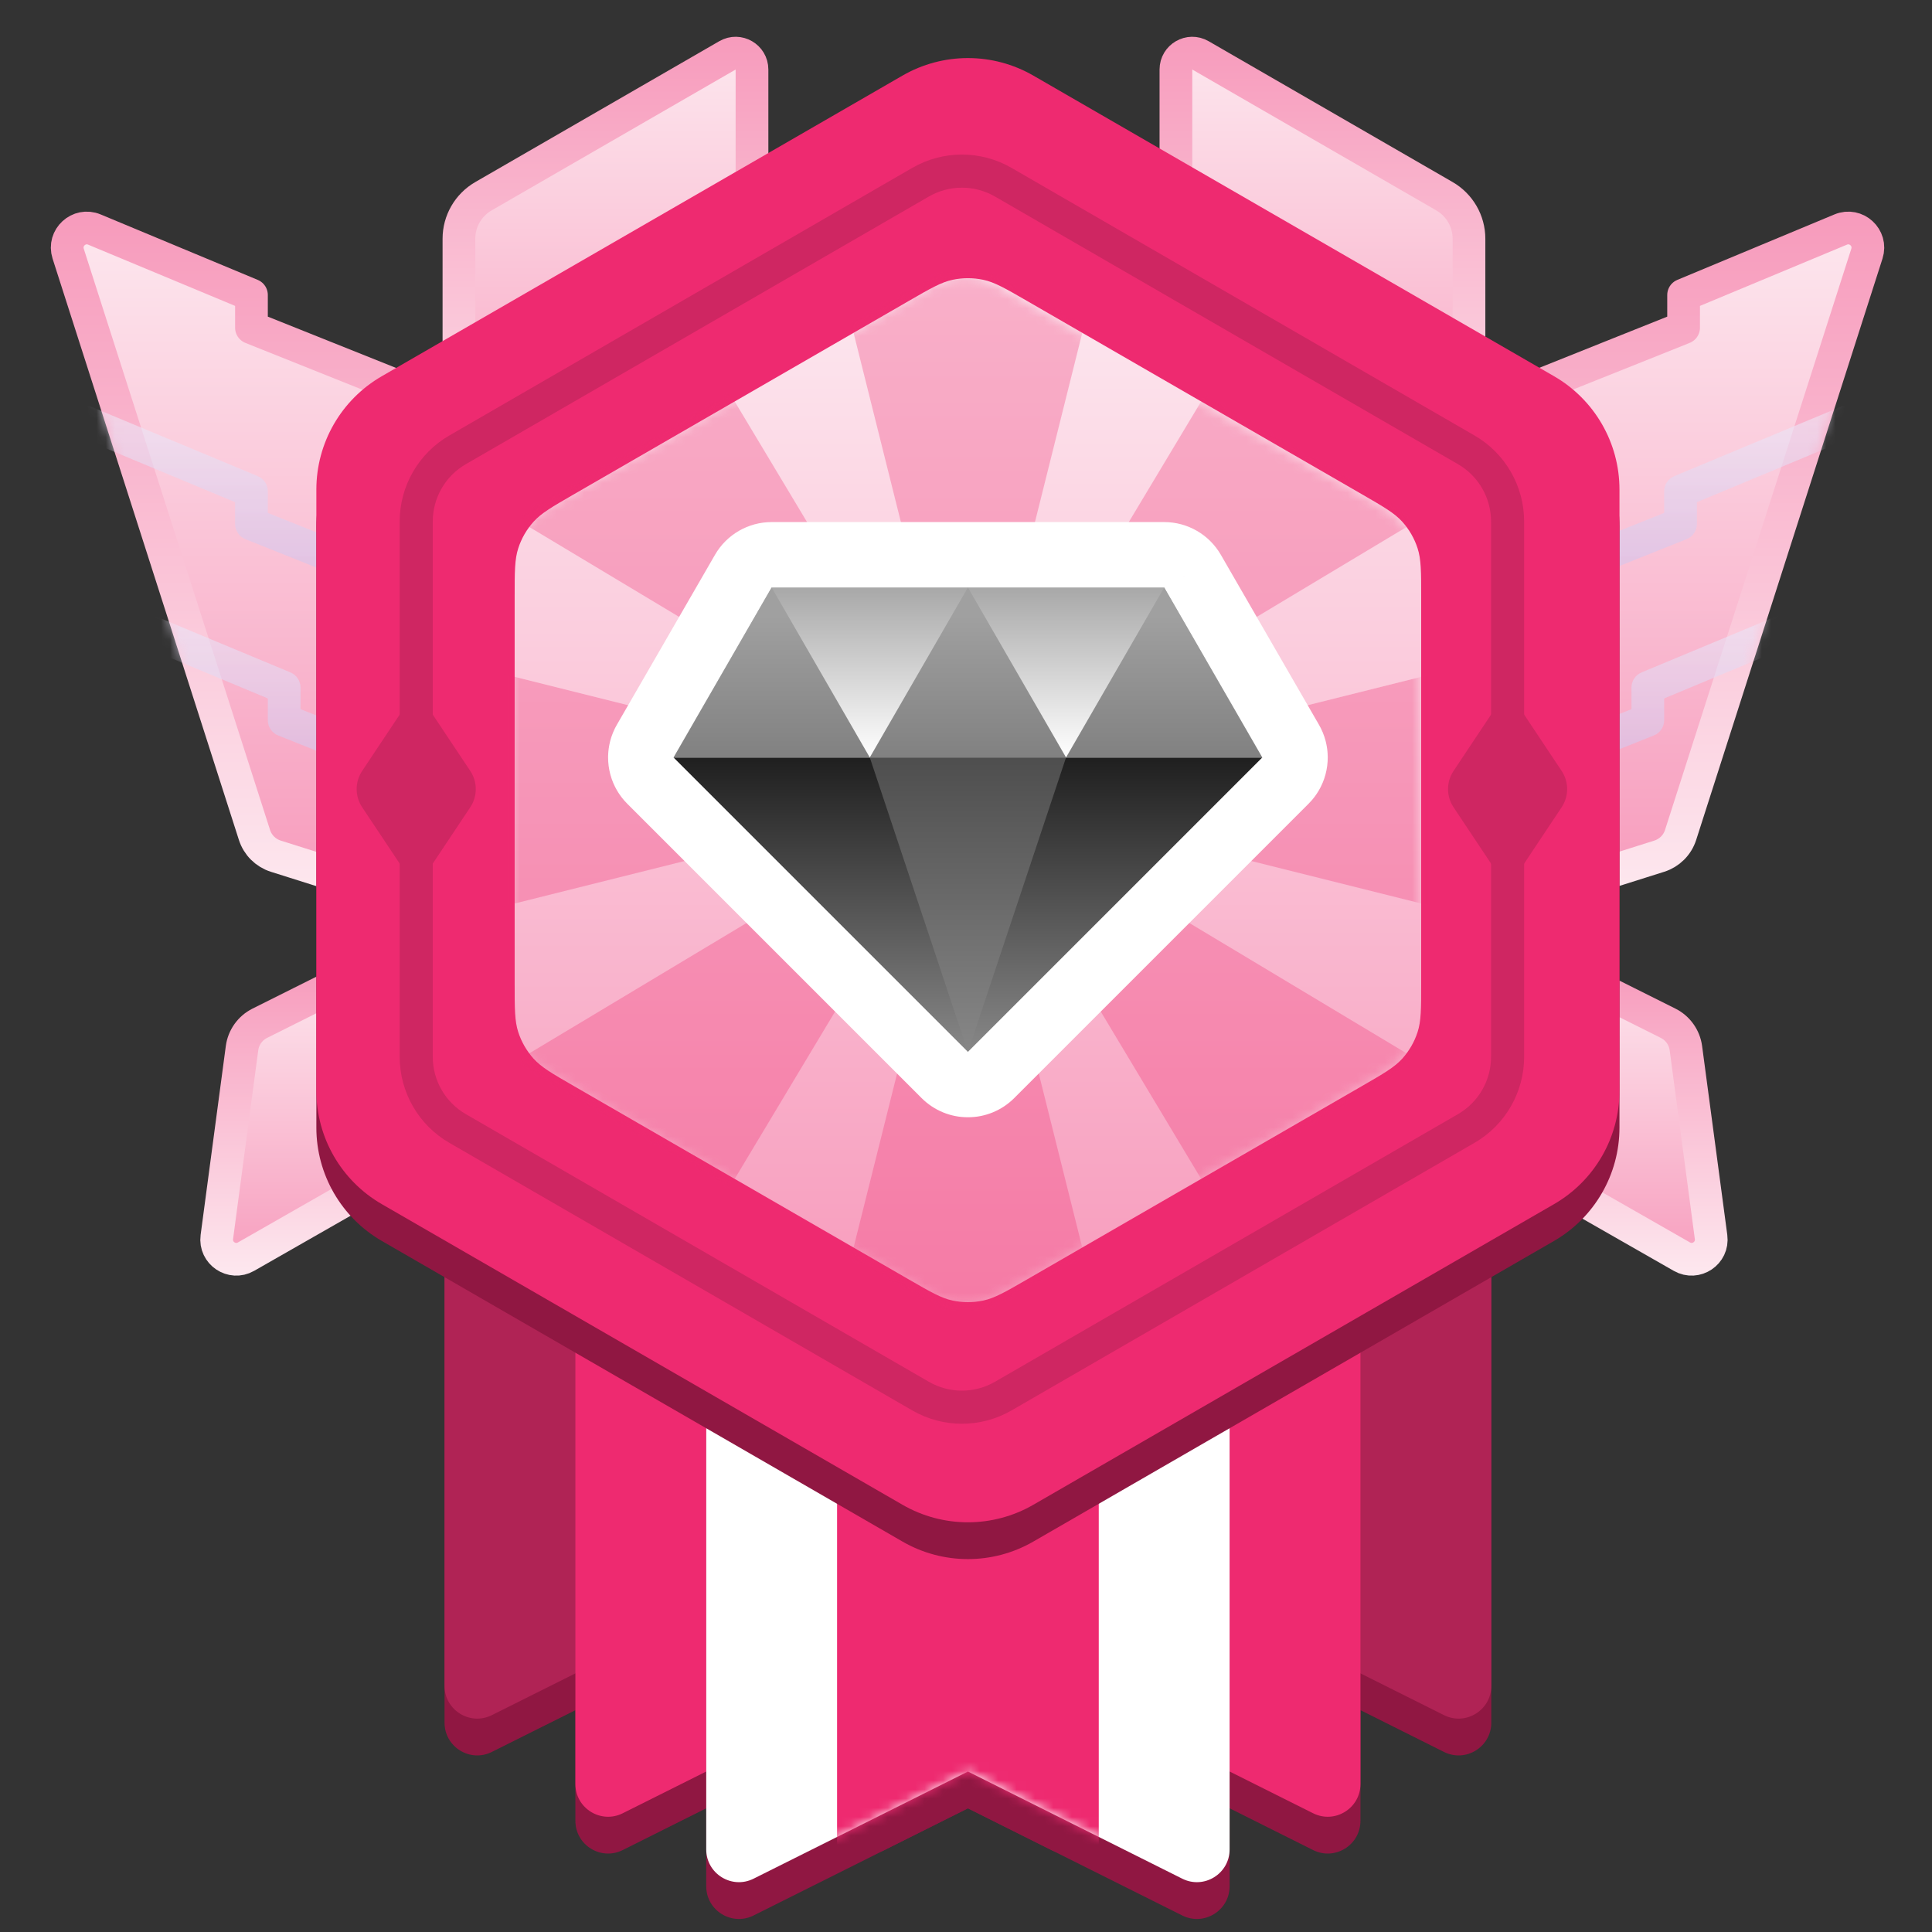 <?xml version="1.0" encoding="UTF-8"?> <svg xmlns="http://www.w3.org/2000/svg" width="210" height="210" viewBox="0 0 210 210" fill="none"><rect x="0" y="0" width="210" height="210" fill="#333333" stroke="none"/><path fill-rule="evenodd" clip-rule="evenodd" d="M62.542 89.889H119.431V197.914C119.431 200.557 116.649 202.276 114.285 201.094L90.986 189.444L67.688 201.094C65.323 202.276 62.542 200.557 62.542 197.914V89.889Z" fill="#901742"></path><path fill-rule="evenodd" clip-rule="evenodd" d="M90.986 89.889H147.875V197.914C147.875 200.557 145.094 202.276 142.73 201.094L119.431 189.444L96.132 201.094C93.768 202.276 90.986 200.557 90.986 197.914V89.889Z" fill="#901742"></path><path fill-rule="evenodd" clip-rule="evenodd" d="M48.32 79.222H105.209V187.247C105.209 189.89 102.427 191.609 100.063 190.427L76.764 178.778L53.465 190.427C51.101 191.609 48.32 189.89 48.32 187.247V79.222Z" fill="#901742"></path><path fill-rule="evenodd" clip-rule="evenodd" d="M105.208 79.222H162.097V187.247C162.097 189.89 159.316 191.609 156.952 190.427L133.653 178.778L110.354 190.427C107.99 191.609 105.208 189.89 105.208 187.247V79.222Z" fill="#901742"></path><path fill-rule="evenodd" clip-rule="evenodd" d="M48.32 75.222H105.209V183.247C105.209 185.89 102.427 187.609 100.063 186.427L76.764 174.778L53.465 186.427C51.101 187.609 48.32 185.89 48.32 183.247V75.222Z" fill="#B02355"></path><path fill-rule="evenodd" clip-rule="evenodd" d="M62.542 85.889H119.431V193.914C119.431 196.557 116.649 198.276 114.285 197.094L90.986 185.444L67.688 197.094C65.323 198.276 62.542 196.557 62.542 193.914V85.889Z" fill="#EE2A70"></path><path fill-rule="evenodd" clip-rule="evenodd" d="M105.208 75.222H162.097V183.247C162.097 185.89 159.316 187.609 156.952 186.427L133.653 174.778L110.354 186.427C107.99 187.609 105.208 185.89 105.208 183.247V75.222Z" fill="#B02355"></path><path fill-rule="evenodd" clip-rule="evenodd" d="M90.986 85.889H147.875V193.914C147.875 196.557 145.094 198.276 142.73 197.094L119.431 185.444L96.132 197.094C93.768 198.276 90.986 196.557 90.986 193.914V85.889Z" fill="#EE2A70"></path><path fill-rule="evenodd" clip-rule="evenodd" d="M76.764 97H133.653V205.025C133.653 207.668 130.871 209.387 128.507 208.205L105.209 196.556L81.91 208.205C79.546 209.387 76.764 207.668 76.764 205.025V97Z" fill="#901742"></path><path fill-rule="evenodd" clip-rule="evenodd" d="M76.764 93H133.653V201.025C133.653 203.668 130.871 205.387 128.507 204.205L105.209 192.556L81.91 204.205C79.546 205.387 76.764 203.668 76.764 201.025V93Z" fill="white"></path><mask id="mask0_7661_2223" style="mask-type:luminance" maskUnits="userSpaceOnUse" x="76" y="93" width="58" height="112"><path fill-rule="evenodd" clip-rule="evenodd" d="M76.764 93H133.653V201.025C133.653 203.668 130.871 205.387 128.507 204.205L105.209 192.556L81.91 204.205C79.546 205.387 76.764 203.668 76.764 201.025V93Z" fill="white"></path></mask><g mask="url(#mask0_7661_2223)"><rect x="90.986" y="93" width="28.444" height="113.778" fill="#EE2A70"></rect></g><path fill-rule="evenodd" clip-rule="evenodd" d="M45.111 42.731L27.333 35.62V32.065L10.261 24.951C8.582 24.251 6.854 25.839 7.409 27.571L27.661 90.757C28.013 91.856 28.876 92.715 29.976 93.063L45.111 97.842V42.731Z" fill="url(#paint0_linear_7661_2223)" stroke="url(#paint1_linear_7661_2223)" stroke-width="3.556" stroke-linecap="round" stroke-linejoin="round"></path><mask id="mask1_7661_2223" style="mask-type:alpha" maskUnits="userSpaceOnUse" x="5" y="23" width="42" height="77"><path fill-rule="evenodd" clip-rule="evenodd" d="M45.111 42.731L27.333 35.62V32.065L10.261 24.951C8.582 24.251 6.854 25.839 7.409 27.571L27.661 90.757C28.013 91.856 28.876 92.715 29.976 93.063L45.111 97.842V42.731Z" fill="url(#paint2_linear_7661_2223)" stroke="url(#paint3_linear_7661_2223)" stroke-width="3.556" stroke-linecap="round" stroke-linejoin="round"></path></mask><g mask="url(#mask1_7661_2223)"><g style="mix-blend-mode:multiply" opacity="0.6"><path d="M45.771 62.414C46.683 62.778 47.126 63.813 46.762 64.725C46.397 65.636 45.362 66.08 44.451 65.715L26.673 58.604C25.998 58.334 25.555 57.68 25.555 56.953V54.583L5.316 46.15C4.41 45.772 3.981 44.731 4.359 43.825C4.737 42.919 5.777 42.49 6.684 42.868L28.017 51.757C28.68 52.033 29.111 52.68 29.111 53.398V55.75L45.771 62.414Z" fill="url(#paint4_linear_7661_2223)"></path></g><g style="mix-blend-mode:multiply" opacity="0.6"><path d="M49.327 83.747C50.239 84.112 50.682 85.146 50.317 86.058C49.953 86.97 48.918 87.413 48.006 87.048L30.229 79.937C29.554 79.667 29.111 79.014 29.111 78.287V75.916L8.872 67.483C7.966 67.106 7.537 66.065 7.915 65.158C8.292 64.252 9.333 63.824 10.239 64.201L31.573 73.09C32.235 73.366 32.667 74.013 32.667 74.731V77.083L49.327 83.747Z" fill="url(#paint5_linear_7661_2223)"></path></g></g><path fill-rule="evenodd" clip-rule="evenodd" d="M165.222 42.731L183 35.62V32.065L200.073 24.951C201.752 24.251 203.48 25.839 202.925 27.571L182.673 90.757C182.321 91.856 181.457 92.715 180.357 93.063L165.222 97.842V42.731Z" fill="url(#paint6_linear_7661_2223)" stroke="url(#paint7_linear_7661_2223)" stroke-width="3.556" stroke-linecap="round" stroke-linejoin="round"></path><mask id="mask2_7661_2223" style="mask-type:alpha" maskUnits="userSpaceOnUse" x="163" y="23" width="42" height="77"><path fill-rule="evenodd" clip-rule="evenodd" d="M164.889 42.731L182.667 35.62V32.065L199.739 24.951C201.418 24.251 203.146 25.839 202.591 27.571L182.339 90.757C181.987 91.856 181.124 92.715 180.024 93.063L164.889 97.842V42.731Z" fill="url(#paint8_linear_7661_2223)" stroke="url(#paint9_linear_7661_2223)" stroke-width="3.556" stroke-linecap="round" stroke-linejoin="round"></path></mask><g mask="url(#mask2_7661_2223)"><g style="mix-blend-mode:multiply" opacity="0.6"><path d="M164.229 62.414C163.317 62.778 162.874 63.813 163.238 64.725C163.603 65.636 164.638 66.08 165.549 65.715L183.327 58.604C184.002 58.334 184.445 57.68 184.445 56.953V54.583L204.684 46.15C205.59 45.772 206.019 44.731 205.641 43.825C205.263 42.919 204.223 42.49 203.316 42.868L181.983 51.757C181.321 52.033 180.889 52.68 180.889 53.398V55.75L164.229 62.414Z" fill="url(#paint10_linear_7661_2223)"></path></g><g style="mix-blend-mode:multiply" opacity="0.6"><path d="M160.673 83.747C159.761 84.112 159.318 85.146 159.683 86.058C160.047 86.97 161.082 87.413 161.994 87.048L179.771 79.937C180.446 79.667 180.889 79.014 180.889 78.287V75.916L201.128 67.483C202.034 67.106 202.463 66.065 202.085 65.158C201.708 64.252 200.667 63.824 199.761 64.201L178.427 73.09C177.765 73.366 177.333 74.013 177.333 74.731V77.083L160.673 83.747Z" fill="url(#paint11_linear_7661_2223)"></path></g></g><path fill-rule="evenodd" clip-rule="evenodd" d="M40.778 104.953L28.241 111.222C27.187 111.749 26.463 112.764 26.307 113.932L23.57 134.458C23.337 136.209 25.21 137.468 26.743 136.592L47.889 124.509L40.778 104.953Z" fill="url(#paint12_linear_7661_2223)" stroke="url(#paint13_linear_7661_2223)" stroke-width="3.556" stroke-linecap="round" stroke-linejoin="round"></path><path fill-rule="evenodd" clip-rule="evenodd" d="M168.778 104.953L181.315 111.222C182.369 111.749 183.093 112.764 183.249 113.932L185.986 134.458C186.219 136.209 184.346 137.468 182.813 136.592L161.667 124.509L168.778 104.953Z" fill="url(#paint14_linear_7661_2223)" stroke="url(#paint15_linear_7661_2223)" stroke-width="3.556" stroke-linecap="round" stroke-linejoin="round"></path><path d="M81.739 39.797C81.739 44.57 79.009 48.922 74.712 51L67.746 54.369C59.482 58.366 49.884 52.346 49.884 43.166V25.948C49.884 24.042 50.9 22.282 52.55 21.329L79.072 6.017C80.257 5.332 81.739 6.188 81.739 7.556V39.797Z" fill="url(#paint16_linear_7661_2223)" stroke="url(#paint17_linear_7661_2223)" stroke-width="3.556" stroke-linecap="round" stroke-linejoin="round"></path><path d="M127.817 39.797C127.817 44.57 130.546 48.922 134.843 51L141.81 54.369C150.073 58.366 159.672 52.346 159.672 43.166V25.948C159.672 24.042 158.655 22.282 157.005 21.329L130.483 6.017C129.298 5.332 127.817 6.188 127.817 7.556V39.797Z" fill="url(#paint18_linear_7661_2223)" stroke="url(#paint19_linear_7661_2223)" stroke-width="3.556" stroke-linecap="round" stroke-linejoin="round"></path><path fill-rule="evenodd" clip-rule="evenodd" d="M98.097 12.217C102.498 9.676 107.919 9.676 112.32 12.217L168.919 44.894C173.319 47.435 176.03 52.13 176.03 57.211V122.567C176.03 127.648 173.319 132.343 168.919 134.883L112.32 167.561C107.919 170.102 102.498 170.102 98.097 167.561L41.498 134.883C37.097 132.343 34.387 127.648 34.387 122.567V57.211C34.387 52.13 37.097 47.435 41.498 44.894L98.097 12.217Z" fill="#901742"></path><path fill-rule="evenodd" clip-rule="evenodd" d="M98.097 8.217C102.498 5.676 107.919 5.676 112.32 8.217L168.919 40.894C173.319 43.435 176.03 48.13 176.03 53.211V118.567C176.03 123.648 173.319 128.343 168.919 130.883L112.32 163.561C107.919 166.102 102.498 166.102 98.097 163.561L41.498 130.883C37.097 128.343 34.387 123.648 34.387 118.567V53.211C34.387 48.13 37.097 43.435 41.498 40.894L98.097 8.217Z" fill="#EE2A70"></path><path fill-rule="evenodd" clip-rule="evenodd" d="M160.275 47.337L109.948 18.247C106.611 16.318 102.5 16.318 99.163 18.247L48.837 47.337C45.5 49.266 43.444 52.83 43.444 56.687V114.868C43.444 118.726 45.5 122.29 48.837 124.219L99.163 153.309C102.5 155.238 106.611 155.238 109.948 153.309L160.275 124.219C163.611 122.29 165.667 118.726 165.667 114.868V56.687C165.667 52.83 163.611 49.266 160.275 47.337ZM100.961 21.363C103.185 20.078 105.926 20.078 108.15 21.363L158.477 50.454C160.701 51.739 162.072 54.116 162.072 56.687V114.868C162.072 117.44 160.701 119.816 158.477 121.102L108.15 150.192C105.926 151.478 103.185 151.478 100.961 150.192L50.634 121.102C48.409 119.816 47.039 117.44 47.039 114.868V56.687C47.039 54.116 48.409 51.739 50.634 50.454L100.961 21.363Z" fill="#CF2662"></path><path d="M163.869 74.974L169.747 83.801C170.541 84.994 170.541 86.549 169.747 87.742L163.869 96.568L157.992 87.742C157.197 86.549 157.197 84.994 157.992 83.801L163.869 74.974Z" fill="#CF2662"></path><path d="M45.241 74.974L51.119 83.801C51.913 84.994 51.913 86.549 51.119 87.742L45.241 96.568L39.364 87.742C38.569 86.549 38.569 84.994 39.364 83.801L45.241 74.974Z" fill="#CF2662"></path><path fill-rule="evenodd" clip-rule="evenodd" d="M98.809 32.695C101.14 31.349 102.306 30.676 103.545 30.412C104.642 30.179 105.775 30.179 106.872 30.412C108.111 30.676 109.277 31.349 111.609 32.695L148.076 53.749C150.407 55.096 151.573 55.769 152.421 56.71C153.171 57.543 153.738 58.525 154.084 59.591C154.476 60.796 154.476 62.142 154.476 64.835V106.943C154.476 109.635 154.476 110.982 154.084 112.187C153.738 113.253 153.171 114.234 152.421 115.068C151.573 116.009 150.407 116.682 148.076 118.028L111.609 139.083C109.277 140.429 108.111 141.102 106.872 141.365C105.775 141.598 104.642 141.598 103.545 141.365C102.306 141.102 101.14 140.429 98.809 139.083L62.342 118.028C60.01 116.682 58.844 116.009 57.996 115.068C57.246 114.234 56.679 113.253 56.333 112.187C55.941 110.982 55.941 109.635 55.941 106.943V64.835C55.941 62.142 55.941 60.796 56.333 59.591C56.679 58.525 57.246 57.543 57.996 56.71C58.844 55.769 60.01 55.096 62.342 53.749L98.809 32.695Z" fill="url(#paint20_linear_7661_2223)"></path><mask id="mask3_7661_2223" style="mask-type:luminance" maskUnits="userSpaceOnUse" x="55" y="30" width="100" height="112"><path fill-rule="evenodd" clip-rule="evenodd" d="M101.333 31.053C103.534 29.782 106.244 29.782 108.444 31.053L150.601 55.392C152.801 56.662 154.156 59.01 154.156 61.55V110.228C154.156 112.768 152.801 115.116 150.601 116.386L108.444 140.725C106.244 141.995 103.534 141.995 101.333 140.725L59.177 116.386C56.977 115.116 55.622 112.768 55.622 110.228V61.55C55.622 59.01 56.977 56.662 59.177 55.392L101.333 31.053Z" fill="white"></path></mask><g mask="url(#mask3_7661_2223)"><g style="mix-blend-mode:multiply" opacity="0.3"><path fill-rule="evenodd" clip-rule="evenodd" d="M105.209 85.889L48.32 100.111V71.667L105.209 85.889ZM105.209 85.889L119.431 29H90.987L105.209 85.889ZM105.209 85.889L162.098 71.667V100.111L105.209 85.889ZM105.209 85.889L135.379 35.606L155.492 55.719L105.209 85.889ZM105.209 85.889L135.379 136.172L155.492 116.059L105.209 85.889ZM105.209 85.889L90.987 142.778H119.431L105.209 85.889ZM105.209 85.889L75.039 136.172L54.926 116.059L105.209 85.889Z" fill="#EE2A70"></path><path d="M75.039 35.606L54.926 55.719L105.209 85.889L75.039 35.606Z" fill="#EE2A70"></path></g></g><mask id="path-33-outside-1_7661_2223" maskUnits="userSpaceOnUse" x="65.209" y="55.858" width="80" height="66" fill="black"><rect fill="white" x="65.209" y="55.858" width="80" height="66"></rect><path fill-rule="evenodd" clip-rule="evenodd" d="M73.209 82.333L83.875 63.858H126.542L137.208 82.333H73.209ZM105.208 114.333L137.208 82.333H73.209L105.208 114.333Z"></path></mask><path fill-rule="evenodd" clip-rule="evenodd" d="M73.209 82.333L83.875 63.858H126.542L137.208 82.333H73.209ZM105.208 114.333L137.208 82.333H73.209L105.208 114.333Z" fill="white"></path><path d="M83.875 63.858V56.747C81.335 56.747 78.987 58.102 77.717 60.303L83.875 63.858ZM73.209 82.333L67.05 78.778C65.78 80.978 65.78 83.689 67.05 85.889C68.32 88.089 70.668 89.444 73.209 89.444V82.333ZM126.542 63.858L132.7 60.303C131.43 58.102 129.082 56.747 126.542 56.747V63.858ZM137.208 82.333V89.444C139.749 89.444 142.097 88.089 143.367 85.889C144.637 83.689 144.637 80.978 143.367 78.778L137.208 82.333ZM137.208 82.333L142.237 87.362C144.271 85.328 144.879 82.269 143.778 79.612C142.678 76.955 140.085 75.222 137.208 75.222V82.333ZM105.208 114.333L100.18 119.362C101.514 120.695 103.323 121.444 105.208 121.444C107.094 121.444 108.903 120.695 110.237 119.362L105.208 114.333ZM73.209 82.333V75.222C70.332 75.222 67.739 76.955 66.639 79.612C65.538 82.269 66.146 85.328 68.18 87.362L73.209 82.333ZM77.717 60.303L67.05 78.778L79.367 85.889L90.034 67.414L77.717 60.303ZM126.542 56.747H83.875V70.969H126.542V56.747ZM143.367 78.778L132.7 60.303L120.383 67.414L131.05 85.889L143.367 78.778ZM73.209 89.444H137.208V75.222H73.209V89.444ZM132.18 77.305L100.18 109.305L110.237 119.362L142.237 87.362L132.18 77.305ZM73.209 89.444H137.208V75.222H73.209V89.444ZM110.237 109.305L78.237 77.305L68.18 87.362L100.18 119.362L110.237 109.305Z" fill="white" mask="url(#path-33-outside-1_7661_2223)"></path><path fill-rule="evenodd" clip-rule="evenodd" d="M105.208 114.333L137.208 82.333H73.209L105.208 114.333Z" fill="url(#paint21_linear_7661_2223)"></path><path fill-rule="evenodd" clip-rule="evenodd" d="M105.209 114.333L94.542 82.333H115.875L105.209 114.333Z" fill="url(#paint22_linear_7661_2223)"></path><path d="M83.875 63.858L73.209 82.333H137.208L126.542 63.858H83.875Z" fill="url(#paint23_linear_7661_2223)"></path><path d="M83.875 63.858L94.542 82.333H73.209L83.875 63.858Z" fill="url(#paint24_linear_7661_2223)"></path><path d="M105.209 63.858L115.875 82.333H94.542L105.209 63.858Z" fill="url(#paint25_linear_7661_2223)"></path><path d="M126.542 63.858L137.208 82.333H115.875L126.542 63.858Z" fill="url(#paint26_linear_7661_2223)"></path><defs><linearGradient id="paint0_linear_7661_2223" x1="6" y1="23.176" x2="6" y2="97.842" gradientUnits="userSpaceOnUse"><stop stop-color="#FDE8EF"></stop><stop offset="1" stop-color="#F79BBC"></stop></linearGradient><linearGradient id="paint1_linear_7661_2223" x1="6" y1="23.176" x2="6" y2="97.842" gradientUnits="userSpaceOnUse"><stop stop-color="#F79BBC"></stop><stop offset="1" stop-color="#FDE8EF"></stop></linearGradient><linearGradient id="paint2_linear_7661_2223" x1="6" y1="23.176" x2="6" y2="97.842" gradientUnits="userSpaceOnUse"><stop stop-color="#F1EDFA"></stop><stop offset="1" stop-color="#CCBCEA"></stop></linearGradient><linearGradient id="paint3_linear_7661_2223" x1="6" y1="23.176" x2="6" y2="97.842" gradientUnits="userSpaceOnUse"><stop stop-color="#CCBCEA"></stop><stop offset="1" stop-color="#F1EDFA"></stop></linearGradient><linearGradient id="paint4_linear_7661_2223" x1="4.222" y1="42.731" x2="4.222" y2="65.843" gradientUnits="userSpaceOnUse"><stop stop-color="#F1EDF9"></stop><stop offset="1" stop-color="#CCBCEA"></stop></linearGradient><linearGradient id="paint5_linear_7661_2223" x1="7.777" y1="64.064" x2="7.777" y2="87.176" gradientUnits="userSpaceOnUse"><stop stop-color="#F1EDF9"></stop><stop offset="1" stop-color="#CCBCEA"></stop></linearGradient><linearGradient id="paint6_linear_7661_2223" x1="204.333" y1="23.176" x2="204.333" y2="97.842" gradientUnits="userSpaceOnUse"><stop stop-color="#FDE8EF"></stop><stop offset="1" stop-color="#F79BBC"></stop></linearGradient><linearGradient id="paint7_linear_7661_2223" x1="204.333" y1="23.176" x2="204.333" y2="97.842" gradientUnits="userSpaceOnUse"><stop stop-color="#F79BBC"></stop><stop offset="1" stop-color="#FDE8EF"></stop></linearGradient><linearGradient id="paint8_linear_7661_2223" x1="204" y1="23.176" x2="204" y2="97.842" gradientUnits="userSpaceOnUse"><stop stop-color="#F1EDFA"></stop><stop offset="1" stop-color="#CCBCEA"></stop></linearGradient><linearGradient id="paint9_linear_7661_2223" x1="204" y1="23.176" x2="204" y2="97.842" gradientUnits="userSpaceOnUse"><stop stop-color="#CCBCEA"></stop><stop offset="1" stop-color="#F1EDFA"></stop></linearGradient><linearGradient id="paint10_linear_7661_2223" x1="205.778" y1="42.731" x2="205.778" y2="65.843" gradientUnits="userSpaceOnUse"><stop stop-color="#F1EDF9"></stop><stop offset="1" stop-color="#CCBCEA"></stop></linearGradient><linearGradient id="paint11_linear_7661_2223" x1="202.223" y1="64.064" x2="202.223" y2="87.176" gradientUnits="userSpaceOnUse"><stop stop-color="#F1EDF9"></stop><stop offset="1" stop-color="#CCBCEA"></stop></linearGradient><linearGradient id="paint12_linear_7661_2223" x1="23" y1="104.953" x2="23" y2="138.731" gradientUnits="userSpaceOnUse"><stop stop-color="#FDE8EF"></stop><stop offset="1" stop-color="#F79BBC"></stop></linearGradient><linearGradient id="paint13_linear_7661_2223" x1="23" y1="104.953" x2="23" y2="138.731" gradientUnits="userSpaceOnUse"><stop stop-color="#F79BBC"></stop><stop offset="1" stop-color="#FDE8EF"></stop></linearGradient><linearGradient id="paint14_linear_7661_2223" x1="186.556" y1="104.953" x2="186.556" y2="138.731" gradientUnits="userSpaceOnUse"><stop stop-color="#FDE8EF"></stop><stop offset="1" stop-color="#F79BBC"></stop></linearGradient><linearGradient id="paint15_linear_7661_2223" x1="186.556" y1="104.953" x2="186.556" y2="138.731" gradientUnits="userSpaceOnUse"><stop stop-color="#F79BBC"></stop><stop offset="1" stop-color="#FDE8EF"></stop></linearGradient><linearGradient id="paint16_linear_7661_2223" x1="48.106" y1="4" x2="48.106" y2="58.513" gradientUnits="userSpaceOnUse"><stop stop-color="#FDE8EF"></stop><stop offset="1" stop-color="#F79BBC"></stop></linearGradient><linearGradient id="paint17_linear_7661_2223" x1="48.106" y1="4" x2="48.106" y2="58.513" gradientUnits="userSpaceOnUse"><stop stop-color="#F79BBC"></stop><stop offset="1" stop-color="#FDE8EF"></stop></linearGradient><linearGradient id="paint18_linear_7661_2223" x1="161.45" y1="4" x2="161.45" y2="58.513" gradientUnits="userSpaceOnUse"><stop stop-color="#FDE8EF"></stop><stop offset="1" stop-color="#F79BBC"></stop></linearGradient><linearGradient id="paint19_linear_7661_2223" x1="161.45" y1="4" x2="161.45" y2="58.513" gradientUnits="userSpaceOnUse"><stop stop-color="#F79BBC"></stop><stop offset="1" stop-color="#FDE8EF"></stop></linearGradient><linearGradient id="paint20_linear_7661_2223" x1="105.211" y1="26.764" x2="105.211" y2="152.309" gradientUnits="userSpaceOnUse"><stop stop-color="#FDEAF1"></stop><stop offset="1" stop-color="#F795B8"></stop></linearGradient><linearGradient id="paint21_linear_7661_2223" x1="105.208" y1="114.333" x2="105.208" y2="82.333" gradientUnits="userSpaceOnUse"><stop stop-color="#878787"></stop><stop offset="1" stop-color="#1F1F1F"></stop></linearGradient><linearGradient id="paint22_linear_7661_2223" x1="115.875" y1="114.333" x2="115.875" y2="82.333" gradientUnits="userSpaceOnUse"><stop stop-color="#878787"></stop><stop offset="1" stop-color="#4E4E4E"></stop></linearGradient><linearGradient id="paint23_linear_7661_2223" x1="137.208" y1="82.333" x2="137.208" y2="63.858" gradientUnits="userSpaceOnUse"><stop stop-color="white"></stop><stop offset="1" stop-color="#A8A8A8"></stop></linearGradient><linearGradient id="paint24_linear_7661_2223" x1="80.32" y1="82.333" x2="80.32" y2="66.937" gradientUnits="userSpaceOnUse"><stop stop-color="#818181"></stop><stop offset="1" stop-color="#A0A0A0"></stop></linearGradient><linearGradient id="paint25_linear_7661_2223" x1="101.653" y1="82.333" x2="101.653" y2="66.937" gradientUnits="userSpaceOnUse"><stop stop-color="#818181"></stop><stop offset="1" stop-color="#A0A0A0"></stop></linearGradient><linearGradient id="paint26_linear_7661_2223" x1="122.986" y1="82.333" x2="122.986" y2="66.937" gradientUnits="userSpaceOnUse"><stop stop-color="#818181"></stop><stop offset="1" stop-color="#A0A0A0"></stop></linearGradient></defs></svg> 